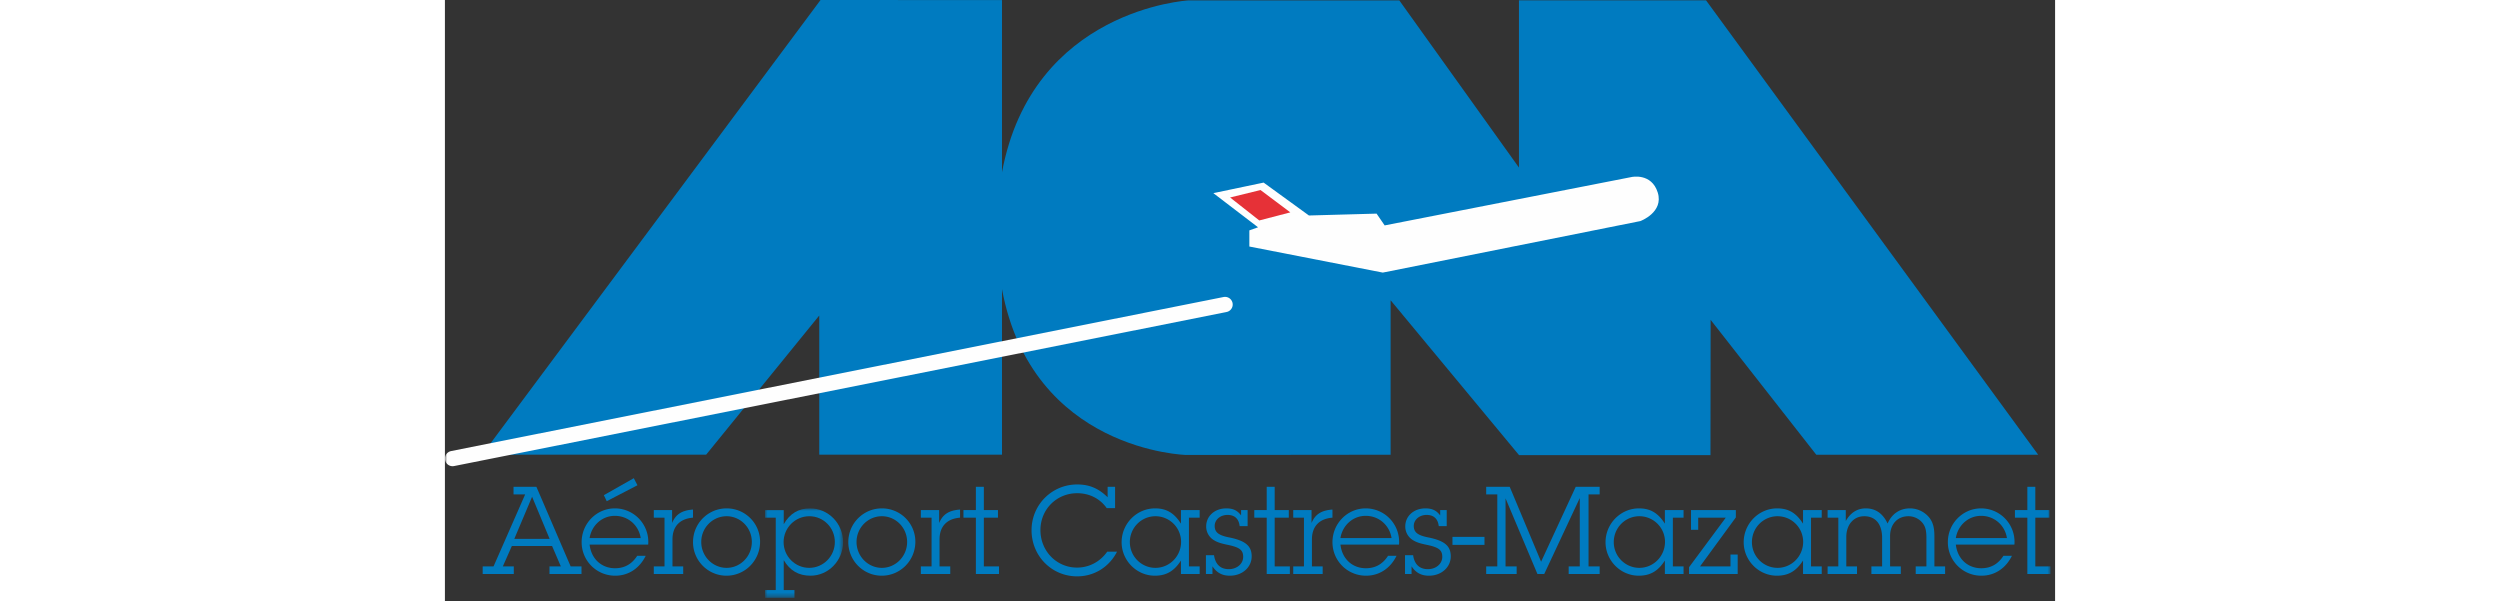 <?xml version="1.0" encoding="utf-8"?>
<svg height="76px" viewBox="0 0 316 118" xmlns="http://www.w3.org/2000/svg" xmlns:xlink="http://www.w3.org/1999/xlink"><rect x="0" y="0" width="316" height="118" fill="#333333" stroke="none"/><defs><path id="a" d="M0 0h15.315v17.547H0z"/><path id="c" d="M0 117.318h315.096V0H0z"/></defs><g fill="none" fill-rule="evenodd"><path d="M247.5.067h-36.716v32.82L187.305.082h-41.41s-30.614 1.69-36.568 33.74V.015L73.718 0 7.294 89.23h43.973l22.2-27.312V89.23h35.86V56.741c5.913 31.807 36.14 32.545 36.14 32.545l40.13-.046V58.929l25.205 30.391h37.568l.03-26.549 20.735 26.472h43.545L247.5.067Z" fill="#007BC0"/><path d="M157.873 45.213v3.167l26.188 5.116 50.55-10.11s4.629-1.705 3.41-5.603c-1.217-3.898-5.115-3.046-5.115-3.046l-48.48 9.501-1.583-2.314-13.277.366-8.892-6.456-9.866 2.07 8.77 6.7-1.705.609Z" fill="#FEFEFE"/><path fill="#E63137" d="m154.096 38.757 5.969-1.461 5.847 4.384-6.091 1.584z"/><path d="m17.11 97.488-3.49 8.26h6.927l-3.438-8.26Zm3.411 15.16v-1.487h2.232l-1.719-4.001h-7.9l-1.77 4h2.154v1.489H7.412v-1.488h2.13l6.208-14.135h-2.284v-1.487h4.49l6.721 15.622h2.13v1.488H20.52ZM31.193 97.18l5.874-3.335.719 1.386-6.03 3.13-.563-1.18Zm7.234 8.414c-.41-2.565-2.514-4.36-5.08-4.36-2.462 0-4.54 1.821-4.95 4.36h10.03Zm.975 3.49c-1.206 2.461-3.386 3.898-5.977 3.898a6.558 6.558 0 0 1-6.593-6.593c0-3.643 2.924-6.618 6.516-6.618a6.564 6.564 0 0 1 6.567 6.567c0 .128 0 .308-.026.54H28.397c.308 2.77 2.309 4.642 5.002 4.642 1.82 0 3.284-.795 4.336-2.437h1.667ZM44.584 102.644c.717-1.719 1.923-2.488 4.104-2.642v1.59c-2.592.205-4.028 1.72-4.028 4.26v5.31h2.104v1.487h-5.772v-1.488h2.104v-9.569h-2.103v-1.487h3.59v2.54ZM50.307 106.364c0 2.796 2.232 5.079 4.977 5.079 2.719 0 4.95-2.283 4.95-5.08 0-2.795-2.231-5.053-4.95-5.053-2.745 0-4.977 2.258-4.977 5.054m11.544-.051c0 3.694-2.95 6.669-6.593 6.669-3.617 0-6.567-2.95-6.567-6.593 0-3.668 2.95-6.618 6.593-6.618s6.567 2.925 6.567 6.542" fill="#007BC0"/><g transform="translate(62.825 99.771)"><mask id="b" fill="#fff"><use xlink:href="#a"/></mask><path d="M3.643 6.618c0 2.797 2.258 5.054 5.028 5.054 2.771 0 5.028-2.283 5.028-5.079s-2.232-5.054-5.002-5.054c-2.796 0-5.054 2.283-5.054 5.079Zm.026-3.514C4.874 1.001 6.568 0 8.825 0c3.591 0 6.49 2.95 6.49 6.618 0 3.617-2.873 6.593-6.387 6.593-2.335 0-4.054-1-5.259-3.052v5.874h2.103v1.514H0v-1.514h2.104V1.821H0V.334h3.669v2.77Z" fill="#007BC0" mask="url(#b)"/></g><path d="M80.782 106.364c0 2.796 2.232 5.079 4.977 5.079 2.72 0 4.951-2.283 4.951-5.08 0-2.795-2.232-5.053-4.95-5.053-2.746 0-4.978 2.258-4.978 5.054m11.544-.051c0 3.694-2.95 6.669-6.593 6.669-3.617 0-6.567-2.95-6.567-6.593 0-3.668 2.95-6.618 6.593-6.618 3.642 0 6.567 2.925 6.567 6.542M96.995 102.644c.718-1.719 1.924-2.488 4.104-2.642v1.59c-2.59.205-4.027 1.72-4.027 4.26v5.31h2.104v1.487h-5.772v-1.488h2.103v-9.569h-2.103v-1.487h3.59v2.54ZM105.766 111.161h2.976v1.488h-4.541v-11.056h-2.437v-1.488h2.437v-4.566h1.565v4.566h2.771v1.488h-2.771zM131.906 108.262c-1.539 3.027-4.489 4.85-7.824 4.85-5.003 0-8.953-4.003-8.953-9.057 0-4.977 3.976-8.979 8.953-8.979 2.386 0 4.207.77 5.977 2.514v-2.052h1.462v4.182h-1.64c-1.335-1.873-3.388-2.925-5.799-2.925-4.053 0-7.209 3.181-7.209 7.235 0 4.13 3.181 7.362 7.183 7.362 2.386 0 4.541-1.154 5.926-3.13h1.924ZM134.42 106.39c0 2.796 2.258 5.053 5.028 5.053 2.77 0 5.028-2.283 5.028-5.105a5.036 5.036 0 0 0-5.028-5.028c-2.77 0-5.028 2.258-5.028 5.08Zm11.595 4.77h2.104v1.49h-3.67v-2.644c-1.333 2.078-2.872 2.976-5.13 2.976-3.565 0-6.515-2.976-6.515-6.567 0-3.642 2.95-6.644 6.567-6.644 2.232 0 3.745.898 5.079 3.002v-2.668h3.669v1.487h-2.104v9.568ZM157.533 103.26h-1.565c-.154-1.437-.975-2.206-2.386-2.206-1.41 0-2.514.95-2.514 2.154 0 1.232.744 1.848 2.822 2.258 3.206.642 4.438 1.667 4.438 3.72 0 2.154-1.847 3.796-4.284 3.796-1.513 0-2.59-.59-3.412-1.847v1.514h-1.283v-3.695h1.591c.257 1.796 1.257 2.745 2.9 2.745 1.59 0 2.82-1.05 2.82-2.41 0-1.309-.64-1.848-2.898-2.336-1.642-.333-2.258-.564-2.976-1.025a3.114 3.114 0 0 1-1.385-2.617c0-2.027 1.667-3.54 3.95-3.54 1.334 0 2.181.41 2.9 1.385v-1.05h1.282v3.154ZM162.844 111.161h2.976v1.488h-4.541v-11.056h-2.437v-1.488h2.437v-4.566h1.565v4.566h2.77v1.488h-2.77zM170.078 102.644c.718-1.719 1.924-2.488 4.104-2.642v1.59c-2.59.205-4.027 1.72-4.027 4.26v5.31h2.104v1.487h-5.773v-1.488h2.104v-9.569h-2.104v-1.487h3.592v2.54ZM185.78 105.594c-.41-2.565-2.514-4.36-5.079-4.36-2.463 0-4.54 1.821-4.95 4.36h10.03Zm.975 3.49c-1.205 2.461-3.386 3.898-5.977 3.898a6.558 6.558 0 0 1-6.593-6.593c0-3.643 2.924-6.618 6.516-6.618a6.564 6.564 0 0 1 6.567 6.567c0 .128 0 .308-.026.54H175.75c.307 2.77 2.308 4.642 5.002 4.642 1.821 0 3.284-.795 4.336-2.437h1.667ZM196.606 103.26h-1.564c-.155-1.437-.977-2.206-2.387-2.206-1.41 0-2.514.95-2.514 2.154 0 1.232.744 1.848 2.822 2.258 3.206.642 4.438 1.667 4.438 3.72 0 2.154-1.847 3.796-4.284 3.796-1.513 0-2.591-.59-3.411-1.847v1.514h-1.284v-3.695h1.59c.257 1.796 1.257 2.745 2.9 2.745 1.59 0 2.821-1.05 2.821-2.41 0-1.309-.642-1.848-2.899-2.336-1.642-.333-2.257-.564-2.976-1.025a3.114 3.114 0 0 1-1.385-2.617c0-2.027 1.667-3.54 3.95-3.54 1.334 0 2.181.41 2.9 1.385v-1.05h1.282v3.154Z" fill="#007BC0"/><mask id="d" fill="#fff"><use xlink:href="#c"/></mask><path fill="#007BC0" mask="url(#d)" d="M197.734 106.928h6.284v-1.564h-6.284zM224.439 111.161h2.181v1.488h-6.08v-1.488h2.18V97.745l-6.977 14.904h-1.334l-6.259-14.852v13.364h2.18v1.488h-5.977v-1.488h2.181V97.026h-2.181v-1.487h4.617l6.158 14.699 6.797-14.699h4.695v1.487h-2.181zM229.39 106.39c0 2.796 2.257 5.053 5.027 5.053s5.029-2.283 5.029-5.105a5.037 5.037 0 0 0-5.03-5.028c-2.77 0-5.026 2.258-5.026 5.08Zm11.595 4.77h2.103v1.49h-3.668v-2.644c-1.334 2.078-2.873 2.976-5.131 2.976-3.565 0-6.515-2.976-6.515-6.567 0-3.642 2.95-6.644 6.566-6.644 2.233 0 3.746.898 5.08 3.002v-2.668h3.668v1.487h-2.103v9.568ZM253.708 108.827v3.822h-9.543v-1.334l7.208-9.722h-5.412v2.385h-1.411v-3.873h8.799v1.437l-7.03 9.619h5.978v-2.334zM256.504 106.39c0 2.796 2.258 5.053 5.028 5.053 2.77 0 5.028-2.283 5.028-5.105a5.036 5.036 0 0 0-5.028-5.028c-2.77 0-5.028 2.258-5.028 5.08Zm11.595 4.77h2.103v1.49h-3.668v-2.644c-1.334 2.078-2.873 2.976-5.131 2.976-3.565 0-6.515-2.976-6.515-6.567 0-3.642 2.95-6.644 6.567-6.644 2.232 0 3.745.898 5.079 3.002v-2.668h3.668v1.487h-2.103v9.568ZM274.922 102.26c.924-1.643 2.258-2.489 3.925-2.489 1.925 0 3.36 1.001 4.284 2.975.82-1.898 2.386-2.975 4.387-2.975 1.539 0 3.002.744 3.899 1.95.642.897.898 1.897.898 3.54v5.9h2.103v1.488h-5.771v-1.489h2.103v-5.54c0-1.642-.23-2.437-.975-3.232a3.592 3.592 0 0 0-2.54-1.078c-2.18 0-3.617 1.565-3.617 3.925v5.925h2.104v1.49h-5.772v-1.49h2.104v-5.592c0-2.693-1.282-4.258-3.515-4.258-2.078 0-3.515 1.668-3.515 4.08v5.77h2.104v1.49h-5.771v-1.49h2.103v-9.568h-2.103v-1.487h3.565v2.154ZM306.552 105.594c-.41-2.565-2.514-4.36-5.08-4.36-2.462 0-4.54 1.821-4.95 4.36h10.03Zm.976 3.49c-1.206 2.461-3.387 3.898-5.978 3.898a6.558 6.558 0 0 1-6.593-6.593c0-3.643 2.925-6.618 6.516-6.618a6.564 6.564 0 0 1 6.567 6.567c0 .128 0 .308-.025.54h-11.493c.308 2.77 2.309 4.642 5.003 4.642 1.82 0 3.283-.795 4.335-2.437h1.668ZM312.12 111.161h2.976v1.488h-4.541v-11.056h-2.437v-1.488h2.437v-4.566h1.565v4.566h2.771v1.488h-2.771z"/><path stroke="#FEFEFE" stroke-width="3" stroke-linecap="round" mask="url(#d)" d="M153.107 59.761 1.5 89.995"/></g></svg>